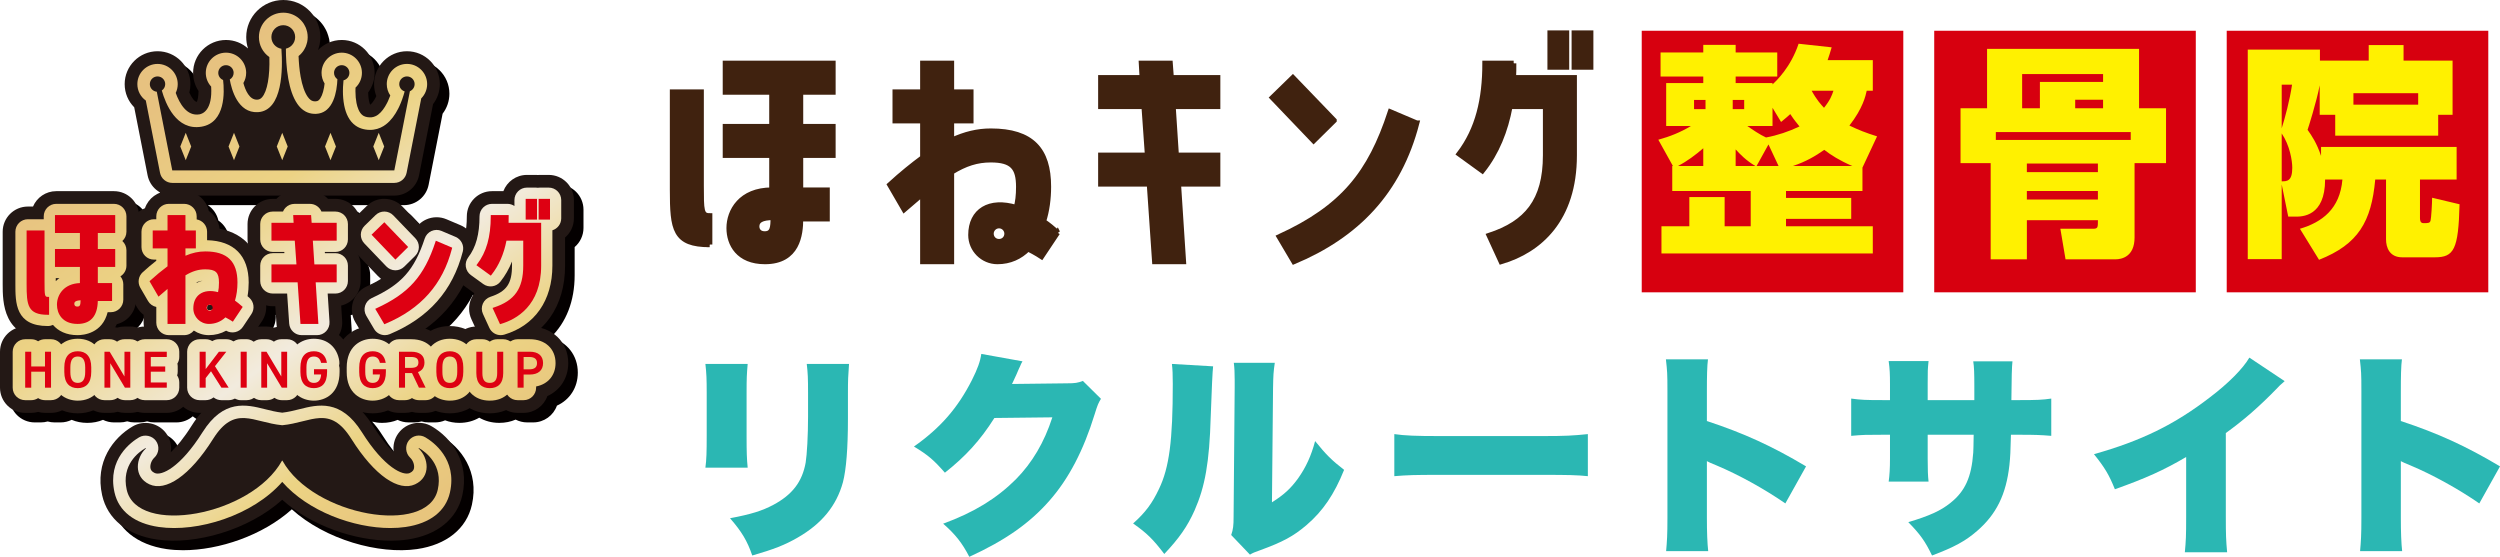 <?xml version="1.0" encoding="UTF-8"?><svg id="_レイヤー_2" xmlns="http://www.w3.org/2000/svg" xmlns:xlink="http://www.w3.org/1999/xlink" viewBox="0 0 600.17 133.672"><defs><style>.cls-1{fill:#040000;}.cls-2{fill:#fff100;}.cls-3{fill:#de0012;}.cls-4{fill:#231815;}.cls-5{fill:#2bb7b3;}.cls-6{fill:#40220f;stroke:#40220f;stroke-width:1.276px;}.cls-7{fill:url(#_新規グラデーションスウォッチ_4-13);}.cls-8{fill:url(#_新規グラデーションスウォッチ_4-12);}.cls-9{fill:url(#_新規グラデーションスウォッチ_4-11);}.cls-10{fill:url(#_新規グラデーションスウォッチ_4-10);}.cls-11{fill:url(#_新規グラデーションスウォッチ_4-18);}.cls-12{fill:url(#_新規グラデーションスウォッチ_4-19);}.cls-13{fill:url(#_新規グラデーションスウォッチ_4-16);}.cls-14{fill:url(#_新規グラデーションスウォッチ_4-17);}.cls-15{fill:url(#_新規グラデーションスウォッチ_4-14);}.cls-16{fill:url(#_新規グラデーションスウォッチ_4-15);}.cls-17{fill:url(#_新規グラデーションスウォッチ_4-20);}.cls-18{filter:url(#drop-shadow-1);}.cls-18,.cls-19,.cls-20{fill:#d7000f;}.cls-19{filter:url(#drop-shadow-3);}.cls-20{filter:url(#drop-shadow-2);}.cls-21{fill:url(#_新規グラデーションスウォッチ_4);}.cls-22{fill:url(#_新規グラデーションスウォッチ_4-8);}.cls-23{fill:url(#_新規グラデーションスウォッチ_4-9);}.cls-24{fill:url(#_新規グラデーションスウォッチ_4-6);}.cls-25{fill:url(#_新規グラデーションスウォッチ_4-3);}.cls-26{fill:url(#_新規グラデーションスウォッチ_4-4);}.cls-27{fill:url(#_新規グラデーションスウォッチ_4-7);}.cls-28{fill:url(#_新規グラデーションスウォッチ_4-2);}.cls-29{fill:url(#_新規グラデーションスウォッチ_4-5);}</style><linearGradient id="_新規グラデーションスウォッチ_4" x1="72.912" y1="142.139" x2="3.015" y2="42.315" gradientUnits="userSpaceOnUse"><stop offset=".006" stop-color="#e8c57d"/><stop offset=".185" stop-color="#ecd384"/><stop offset=".41" stop-color="#f2ebde"/><stop offset=".689" stop-color="#ecd384"/><stop offset=".949" stop-color="#e7c280"/></linearGradient><linearGradient id="_新規グラデーションスウォッチ_4-2" x1="89.995" y1="130.246" x2="20.063" y2="30.372" xlink:href="#_新規グラデーションスウォッチ_4"/><linearGradient id="_新規グラデーションスウォッチ_4-3" x1="111.283" y1="115.338" x2="41.351" y2="15.465" xlink:href="#_新規グラデーションスウォッチ_4"/><linearGradient id="_新規グラデーションスウォッチ_4-4" x1="125.904" y1="105.118" x2="55.956" y2="5.223" xlink:href="#_新規グラデーションスウォッチ_4"/><linearGradient id="_新規グラデーションスウォッチ_4-5" x1="145.848" y1="91.138" x2="75.914" y2="-8.739" xlink:href="#_新規グラデーションスウォッチ_4"/><linearGradient id="_新規グラデーションスウォッチ_4-6" x1="55.243" y1="154.582" x2="-14.691" y2="54.705" xlink:href="#_新規グラデーションスウォッチ_4"/><linearGradient id="_新規グラデーションスウォッチ_4-7" x1="61.671" y1="150.17" x2="-8.333" y2="50.195" xlink:href="#_新規グラデーションスウォッチ_4"/><linearGradient id="_新規グラデーションスウォッチ_4-8" x1="68.011" y1="145.641" x2="-1.923" y2="45.765" xlink:href="#_新規グラデーションスウォッチ_4"/><linearGradient id="_新規グラデーションスウォッチ_4-9" x1="74.195" y1="141.31" x2="4.261" y2="41.434" xlink:href="#_新規グラデーションスウォッチ_4"/><linearGradient id="_新規グラデーションスウォッチ_4-10" x1="83.41" y1="134.855" x2="13.478" y2="34.982" xlink:href="#_新規グラデーションスウォッチ_4"/><linearGradient id="_新規グラデーションスウォッチ_4-11" x1="88.357" y1="131.394" x2="18.423" y2="31.517" xlink:href="#_新規グラデーションスウォッチ_4"/><linearGradient id="_新規グラデーションスウォッチ_4-12" x1="93.274" y1="127.95" x2="23.34" y2="28.074" xlink:href="#_新規グラデーションスウォッチ_4"/><linearGradient id="_新規グラデーションスウォッチ_4-13" x1="99.61" y1="123.409" x2="29.812" y2="23.728" xlink:href="#_新規グラデーションスウォッチ_4"/><linearGradient id="_新規グラデーションスウォッチ_4-14" x1="109.091" y1="116.789" x2="39.294" y2="17.108" xlink:href="#_新規グラデーションスウォッチ_4"/><linearGradient id="_新規グラデーションスウォッチ_4-15" x1="115.024" y1="112.719" x2="45.092" y2="12.846" xlink:href="#_新規グラデーションスウォッチ_4"/><linearGradient id="_新規グラデーションスウォッチ_4-16" x1="121.572" y1="108.162" x2="51.569" y2="8.187" xlink:href="#_新規グラデーションスウォッチ_4"/><linearGradient id="_新規グラデーションスウォッチ_4-17" x1="128.468" y1="103.325" x2="58.492" y2="3.389" xlink:href="#_新規グラデーションスウォッチ_4"/><linearGradient id="_新規グラデーションスウォッチ_4-18" x1="134.118" y1="99.35" x2="64.183" y2="-.527" xlink:href="#_新規グラデーションスウォッチ_4"/><linearGradient id="_新規グラデーションスウォッチ_4-19" x1="82.06" y1="135.816" x2="12.117" y2="35.926" xlink:href="#_新規グラデーションスウォッチ_4"/><linearGradient id="_新規グラデーションスウォッチ_4-20" x1="123.855" y1="106.531" x2="53.927" y2="6.663" xlink:href="#_新規グラデーションスウォッチ_4"/><filter id="drop-shadow-1" filterUnits="userSpaceOnUse"><feOffset dx="2.067" dy="2.067"/><feGaussianBlur result="blur" stdDeviation="0"/><feFlood flood-color="#231815" flood-opacity="1"/><feComposite in2="blur" operator="in"/><feComposite in="SourceGraphic"/></filter><filter id="drop-shadow-2" filterUnits="userSpaceOnUse"><feOffset dx="2.067" dy="2.067"/><feGaussianBlur result="blur-2" stdDeviation="0"/><feFlood flood-color="#231815" flood-opacity="1"/><feComposite in2="blur-2" operator="in"/><feComposite in="SourceGraphic"/></filter><filter id="drop-shadow-3" filterUnits="userSpaceOnUse"><feOffset dx="2.067" dy="2.067"/><feGaussianBlur result="blur-3" stdDeviation="0"/><feFlood flood-color="#231815" flood-opacity="1"/><feComposite in2="blur-3" operator="in"/><feComposite in="SourceGraphic"/></filter></defs><g id="_レイヤー_1-2"><path class="cls-1" d="m137.956,66.072v-6.76c1.298-1.108,2.121-2.758,2.121-4.599v-4.379c0-3.339-2.707-6.046-6.046-6.046h-2.121c-.167,0-.333.007-.496.021-.164-.014-.329-.021-.496-.021h-2.121c-2.583,0-4.789,1.62-5.654,3.9h-2.727c-3.339,0-6.046,2.707-6.046,6.046,0,1.082-.064,2.049-.181,2.938-.405-.314-.839-.598-1.33-.807l-3.387-1.438c-1.557-.659-3.319-.638-4.859.06-.614.278-1.17.654-1.651,1.107l-4.051-4.208c-1.116-1.159-2.649-1.826-4.259-1.852-1.606-.026-3.163.592-4.315,1.715l-1.97,1.919c-.932-2.139-3.062-3.635-5.543-3.635h-1.774c-.281-.291-.591-.553-.925-.782h16.839c2.889,0,5.375-2.044,5.932-4.879l3.36-17.077c1.037-1.35,1.629-3.027,1.629-4.809,0-4.352-3.54-7.892-7.892-7.892s-7.892,3.54-7.892,7.892c0,1.009.189,1.98.539,2.877-.042.087-.085.177-.135.274-.111.219-.231.437-.358.644-.111.182-.23.36-.357.527-.226.296-.409.463-.516.545l-.109.075c-.082-.176-.198-.49-.299-1.001-.11-.553-.175-1.215-.19-1.933.984-1.323,1.554-2.958,1.554-4.71,0-4.352-3.541-7.892-7.892-7.892-2.243,0-4.27.94-5.708,2.447.068-.187.127-.369.172-.532.092-.275.169-.555.228-.844.117-.577.177-1.17.178-1.771,0-.594-.06-1.19-.177-1.769-.057-.283-.132-.555-.222-.828-.083-.288-.178-.57-.288-.83-.179-.431-.367-.766-.493-.981-.098-.179-.211-.37-.31-.519-.227-.341-.477-.663-.784-1.004-.086-.102-.176-.199-.266-.29-1.69-1.727-3.948-2.678-6.359-2.678-4.907,0-8.898,3.992-8.898,8.898,0,.954.148,1.874.425,2.738-1.4-1.267-3.255-2.038-5.287-2.038-4.352,0-7.892,3.54-7.892,7.892,0,1.593.471,3.099,1.307,4.36-.015,1.318-.225,2.208-.402,2.605-.594-.031-1.269-1.048-1.812-2.242.172-.651.263-1.331.263-2.022,0-4.352-3.541-7.892-7.892-7.892s-7.892,3.54-7.892,7.892c0,2.17.867,4.14,2.29,5.567l3.21,16.318c.361,1.834,1.535,3.327,3.098,4.159-1.747.611-3.131,1.996-3.729,3.749-.545.209-1.048.499-1.504.848-.52-2.811-2.979-4.941-5.94-4.941h-13.855c-2.505,0-4.654,1.523-5.571,3.694h-1.236c-3.339,0-6.046,2.707-6.046,6.046v12.59c0,2.82.004,7.66,3.169,10.599-2.233.889-3.813,3.065-3.813,5.615v8.634c0,3.339,2.707,6.046,6.046,6.046h1.451c.573,0,1.127-.08,1.652-.229.525.148,1.079.229,1.651.229h1.452c.953,0,1.852-.227,2.654-.62,1.127.476,2.391.732,3.759.732s2.632-.255,3.76-.73c.801.392,1.698.618,2.649.618h1.401c.612,0,1.204-.091,1.761-.261.562.171,1.152.261,1.755.261h1.289c.603,0,1.184-.091,1.733-.255.549.165,1.13.255,1.733.255h5.292c1.508,0,2.884-.556,3.943-1.469,1.059.913,2.435,1.469,3.942,1.469h.376c-.767.862-1.523,1.864-2.26,3.036-1.944,3.091-3.672,5.126-5.046,6.429.245-1.565-.118-3.218-1.125-4.58-1.837-2.487-5.347-3.208-8.014-1.643-4.711,2.763-9.112,8.555-7.337,16.522,1.278,5.737,6.083,9.618,13.184,10.646,1.259.183,2.584.271,3.958.271,8.635,0,19.123-3.539,26.098-9.817,8.091,7.279,20.886,10.875,30.052,9.546,7.101-1.028,11.906-4.909,13.184-10.646,1.774-7.968-2.626-13.759-7.337-16.522-.009-.006-.019-.011-.028-.017-2.7-1.562-6.134-.85-7.987,1.661-.992,1.346-1.355,3.009-1.117,4.584-1.374-1.304-3.104-3.34-5.051-6.435-.79-1.255-1.601-2.319-2.424-3.221.76.188,1.562.297,2.41.297,1.345,0,2.588-.252,3.699-.717.794.383,1.682.604,2.623.604h1.451c.581,0,1.142-.082,1.673-.234.534.153,1.095.234,1.668.234h1.602c.833,0,1.64-.178,2.383-.498,1.042.391,2.187.61,3.422.61,1.797,0,3.411-.448,4.774-1.248,1.374.798,3.005,1.248,4.826,1.248,1.431,0,2.745-.279,3.911-.784.828.427,1.766.672,2.761.672h1.452c2.631,0,4.869-1.681,5.7-4.026,3.053-1.385,5.013-4.302,5.013-7.926,0-4.18-2.625-7.412-6.528-8.431,3.73-3.583,5.769-8.721,5.769-14.958Zm-24.421,4.712c.005.004.01.009.016.013l2.631,1.905c-.303.392-.559.821-.761,1.283-.689,1.578-.671,3.376.047,4.94l.817,1.78c-.81.048-1.575.255-2.269.591-1.122-.469-2.379-.722-3.739-.722-1.723,0-3.28.408-4.606,1.147-.396-.197-.815-.363-1.251-.506,3.877-2.803,6.924-6.285,9.114-10.432Zm-3.674,21.838l-.136-.277c.326-.901.5-1.881.514-2.908.013,0,.026-.004.04-.004.109,0,.218.014.326.03v2.412c0,.258.017.508.032.758-.118.02-.237.033-.358.033-.14,0-.28-.017-.418-.044Zm-20.992-22.856v-3.694c0-.846-.177-1.65-.491-2.381l4.477,4.679c.299.312.628.589.98.828-1.035.651-2.206,1.267-3.544,1.88-1.557.714-2.739,2.055-3.25,3.689-.512,1.635-.307,3.409.565,4.884l.877,1.484c-1.504.538-2.786,1.451-3.774,2.664-.319-.387-.666-.746-1.043-1.07.574-1.016.854-2.182.777-3.366l-.242-3.709c2.675-.623,4.667-3.022,4.667-5.888Zm-11.594,20.177l.405-.062v1.056h-.405v-.994Zm-9.227-8.99c-.567-.174-1.164-.266-1.774-.266h-1.251c-.248,0-.491.02-.731.048l.903-1.354c.77-1.155,1.082-2.488.988-3.787.507.138,1.037.218,1.588.218h.614l.298,4.356c.015.211.041.418.077.622-.241.043-.481.091-.712.162Zm1.531-31.699c-.331.228-.641.489-.924.782h-.884c-3.339,0-6.046,2.707-6.046,6.046v3.695c0,.338.035.667.089.99-1.68-1.805-3.974-3.02-6.797-3.55-.209-1.778-1.189-3.32-2.596-4.282-.335-1.53-1.263-2.827-2.516-3.682h19.675Zm-48.983,43.378v-3.163c.122-.021.244-.035.367-.035.122,0,.243.014.363.034v3.166c-.12.02-.241.034-.363.034-.123,0-.246-.014-.367-.035Zm9.802-11.679c-.142-.043-.29-.066-.435-.099.135-.235.263-.479.382-.734,2.262-.556,4.014-2.388,4.473-4.686l.379.653c.407.701.946,1.305,1.577,1.783v1.886c0,.321.033.634.081.941-.535.017-1.052.099-1.543.246-.549-.165-1.13-.255-1.733-.255h-1.401c-.619,0-1.217.093-1.779.266Zm34.313,29.017c-2.067,3.723-6.809,6.733-11.858,8.456,1.839-1.942,3.755-4.413,5.721-7.537.977-1.553,1.342-2.135,2.349-2.135.604,0,1.438.21,2.774.546.389.098.801.201,1.235.305-.077.119-.151.24-.22.365Zm10.679-.02c-.066-.118-.136-.233-.209-.346.434-.104.846-.207,1.235-.305q3.56-.896,5.123,1.589c1.965,3.123,3.88,5.593,5.719,7.535-5.049-1.726-9.794-4.74-11.867-8.474Zm16.407-19.013h-2.558c.183-.271.426-.541.709-.774l1.849-.281v1.056Z"/><path class="cls-4" d="m18.596,83.504c-2.824,0-5.104-.848-6.821-2.196-.098.005-.196.007-.295.007-10.835,0-10.835-8.843-10.835-13.093v-12.59c0-3.339,2.707-6.046,6.046-6.046h1.236c.917-2.171,3.067-3.694,5.572-3.694h13.855c3.339,0,6.046,2.707,6.046,6.046v3.694c0,.785-.15,1.535-.422,2.224.272.688.422,1.438.422,2.224v3.695c0,1.162-.328,2.247-.896,3.168.094.423.143.862.143,1.313v3.694c0,2.841-1.959,5.224-4.6,5.872-1.93,4.1-5.906,5.682-9.452,5.682Z"/><path class="cls-4" d="m50.135,83.504c-1.161,0-2.273-.21-3.302-.594-.792.381-1.679.594-2.616.594h-3.695c-3.339,0-6.046-2.707-6.046-6.046v-1.886c-.631-.479-1.17-1.082-1.577-1.783l-1.847-3.182c-1.429-2.463-.948-5.588,1.157-7.506.006-.006.013-.011.019-.017-.82-1.032-1.309-2.338-1.309-3.758v-3.695c0-2.576,1.611-4.775,3.88-5.646.812-2.381,3.068-4.094,5.724-4.094h3.695c2.893,0,5.311,2.032,5.906,4.746,1.407.962,2.387,2.504,2.596,4.282,6.345,1.19,10.031,5.822,10.031,12.891,0,.755-.035,1.493-.104,2.214,1.568,2.021,1.715,4.864.251,7.06l-2.052,3.078c-1.439,2.159-4.026,3.093-6.413,2.533-1.34.534-2.783.809-4.297.809Z"/><path class="cls-4" d="m76.112,83.504h-3.695c-3.179,0-5.815-2.462-6.032-5.633l-.298-4.356h-.615c-3.339,0-6.046-2.707-6.046-6.046v-3.694c0-1.153.323-2.23.883-3.147-.56-.917-.883-1.994-.883-3.147v-3.695c0-3.339,2.707-6.046,6.046-6.046h.885c1.139-1.18,2.708-1.847,4.35-1.847h3.695c1.701,0,3.247.705,4.35,1.847h1.774c3.339,0,6.046,2.707,6.046,6.046v3.695c0,1.153-.323,2.23-.883,3.147.56.917.883,1.994.883,3.147v3.694c0,2.865-1.992,5.265-4.667,5.888l.241,3.709c.109,1.668-.478,3.307-1.621,4.526-1.143,1.22-2.74,1.912-4.412,1.912Z"/><path class="cls-4" d="m92.396,83.505c-2.083,0-4.089-1.08-5.206-2.97l-1.881-3.182c-.872-1.475-1.078-3.249-.566-4.884s1.693-2.976,3.251-3.689c1.338-.613,2.509-1.229,3.544-1.88-.353-.239-.682-.516-.981-.828l-5.303-5.542c-2.294-2.397-2.227-6.195.15-8.51l2.634-2.566c1.153-1.124,2.708-1.771,4.316-1.715,1.609.025,3.142.692,4.259,1.852l4.051,4.208c.481-.453,1.037-.829,1.651-1.107,1.54-.697,3.302-.719,4.859-.06l3.387,1.438c2.756,1.17,4.241,4.181,3.491,7.08-2.653,10.257-9.153,17.619-19.32,21.884-.76.319-1.554.472-2.336.472Z"/><path class="cls-4" d="m120.204,83.505c-2.31,0-4.487-1.331-5.494-3.524l-1.539-3.353c-.719-1.564-.736-3.362-.047-4.94.202-.462.458-.892.76-1.283l-2.631-1.905c-1.32-.956-2.198-2.404-2.436-4.017-.237-1.613.187-3.253,1.176-4.549,1.437-1.882,2.078-4.349,2.078-7.996,0-3.339,2.707-6.046,6.046-6.046h2.727c.866-2.28,3.071-3.9,5.654-3.9h2.121c.167,0,.332.007.496.021.164-.014.329-.021.496-.021h2.121c3.339,0,6.046,2.707,6.046,6.046v4.379c0,1.841-.823,3.49-2.121,4.599v6.76c0,9.792-5.006,16.893-13.735,19.48-.571.169-1.149.25-1.719.25Z"/><path class="cls-4" d="m12.252,99.115h-1.451c-.573,0-1.127-.08-1.652-.229-.525.148-1.079.229-1.652.229h-1.451c-3.339,0-6.046-2.707-6.046-6.046v-8.634c0-3.339,2.707-6.046,6.046-6.046h1.451c.573,0,1.127.08,1.652.229.525-.148,1.079-.229,1.652-.229h1.451c3.339,0,6.046,2.707,6.046,6.046v8.634c0,3.339-2.707,6.046-6.046,6.046Z"/><path class="cls-4" d="m18.665,99.228c-5.46,0-9.274-4.081-9.274-9.925v-1.101c0-5.844,3.814-9.925,9.274-9.925s9.287,4.081,9.287,9.925v1.101c0,5.844-3.819,9.925-9.287,9.925Zm-2.546-10.475c.474.787,1.499,1.616,2.546,1.616,1.074,0,2.096-.822,2.564-1.616-.468-.795-1.49-1.617-2.564-1.617-1.047,0-2.072.829-2.546,1.617Zm5.369.688h.01-.01Z"/><path class="cls-4" d="m31.281,99.115h-1.289c-.603,0-1.194-.09-1.755-.261-.557.17-1.148.261-1.761.261h-1.401c-3.339,0-6.046-2.707-6.046-6.046v-8.634c0-3.339,2.707-6.046,6.046-6.046h1.251c.61,0,1.207.092,1.774.266.563-.173,1.16-.266,1.779-.266h1.401c3.339,0,6.046,2.707,6.046,6.046v8.634c0,3.339-2.707,6.046-6.046,6.046Z"/><path class="cls-4" d="m40.04,99.115h-5.293c-3.339,0-6.046-2.707-6.046-6.046v-8.634c0-3.339,2.707-6.046,6.046-6.046h5.293c3.339,0,6.046,2.707,6.046,6.046v1.264c0,.741-.133,1.451-.378,2.107.001.057.002.113.002.17v1.252c0,.149-.005.298-.016.445.253.667.391,1.39.391,2.145v1.251c0,3.339-2.707,6.046-6.046,6.046Z"/><path class="cls-4" d="m54.894,99.115h-1.739c-.65,0-1.286-.104-1.887-.302-.595.195-1.231.302-1.892.302h-1.451c-3.339,0-6.046-2.707-6.046-6.046v-8.634c0-3.339,2.707-6.046,6.046-6.046h1.451c.551,0,1.085.074,1.592.212.511-.14,1.045-.212,1.586-.212h1.777c2.313,0,4.424,1.32,5.436,3.4,1.012,2.08.749,4.556-.679,6.376l-.084.106.985,1.544c1.188,1.861,1.267,4.222.206,6.158s-3.094,3.141-5.302,3.141Z"/><rect class="cls-4" x="51.728" y="78.39" width="13.543" height="20.726" rx="6.046" ry="6.046"/><path class="cls-4" d="m68.931,99.115h-1.289c-.603,0-1.194-.09-1.755-.261-.557.17-1.148.261-1.761.261h-1.401c-3.339,0-6.046-2.707-6.046-6.046v-8.634c0-3.339,2.707-6.046,6.046-6.046h1.251c.61,0,1.207.092,1.774.266.563-.173,1.16-.266,1.779-.266h1.401c3.339,0,6.046,2.707,6.046,6.046v8.634c0,3.339-2.707,6.046-6.046,6.046Z"/><path class="cls-4" d="m75.344,99.228c-5.46,0-9.274-4.081-9.274-9.925v-1.038c0-5.88,3.814-9.987,9.274-9.987,4.734,0,8.398,3.187,9.118,7.929.077.508.089,1.019.037,1.52.045.299.069.604.069.914v.663c0,5.844-3.793,9.925-9.224,9.925Zm-2.52-10.588h2.557v-1.056l-1.849.281c-.283.233-.526.503-.709.774Z"/><path class="cls-4" d="m89.461,99.228c-5.46,0-9.274-4.081-9.274-9.925v-1.038c0-5.88,3.814-9.987,9.274-9.987,4.734,0,8.398,3.187,9.118,7.929.077.508.089,1.019.037,1.52.045.299.069.604.069.914v.663c0,5.844-3.793,9.925-9.224,9.925Zm-2.52-10.588h2.557v-1.056l-1.849.281c-.283.233-.526.503-.709.774Z"/><path class="cls-4" d="m102.176,99.115h-1.602c-.573,0-1.134-.081-1.668-.234-.531.152-1.092.234-1.673.234h-1.451c-3.339,0-6.046-2.707-6.046-6.046v-8.634c0-3.339,2.707-6.046,6.046-6.046h2.94c5.431,0,9.224,3.546,9.224,8.624,0,1.074-.18,2.096-.519,3.034l.174.354c.921,1.874.81,4.09-.293,5.862-1.104,1.773-3.044,2.851-5.132,2.851Z"/><path class="cls-4" d="m107.981,99.228c-5.46,0-9.274-4.081-9.274-9.925v-1.101c0-5.844,3.814-9.925,9.274-9.925s9.287,4.081,9.287,9.925v1.101c0,5.844-3.819,9.925-9.287,9.925Zm-2.546-10.475c.474.787,1.499,1.616,2.546,1.616,1.074,0,2.096-.822,2.564-1.616-.468-.795-1.49-1.617-2.564-1.617-1.047,0-2.072.829-2.546,1.617Zm5.369.688h.01-.01Z"/><path class="cls-4" d="m117.581,99.228c-5.46,0-9.274-3.968-9.274-9.649v-5.143c0-3.339,2.707-6.046,6.046-6.046h1.451c.618,0,1.215.093,1.777.266.562-.173,1.158-.266,1.777-.266h1.451c3.339,0,6.046,2.707,6.046,6.046v5.13c0,5.688-3.814,9.662-9.274,9.662Z"/><path class="cls-4" d="m125.705,99.115h-1.451c-3.339,0-6.046-2.707-6.046-6.046v-8.634c0-3.339,2.707-6.046,6.046-6.046h2.94c5.345,0,9.224,3.689,9.224,8.773,0,3.624-1.96,6.541-5.013,7.926-.831,2.346-3.069,4.026-5.7,4.026Z"/><path class="cls-4" d="m93.853,129.798c-8.635,0-19.119-3.538-26.1-9.822-8.099,7.289-20.887,10.885-30.051,9.551-7.101-1.028-11.906-4.909-13.184-10.646-1.775-7.971,2.627-13.762,7.34-16.522,2.658-1.558,6.152-.85,7.994,1.62,1.02,1.368,1.39,3.027,1.145,4.601,1.373-1.304,3.1-3.339,5.043-6.427,6.234-9.908,13.789-8.012,18.302-6.877,1.171.294,2.286.574,3.414.727,1.128-.152,2.243-.433,3.414-.727,4.514-1.134,12.068-3.032,18.302,6.877,1.947,3.095,3.677,5.131,5.051,6.434-.239-1.586.131-3.262,1.14-4.612,1.87-2.504,5.3-3.197,7.991-1.615h0c4.712,2.761,9.115,8.552,7.339,16.522-1.278,5.737-6.083,9.618-13.184,10.646-1.258.183-2.585.271-3.958.271Zm-20.971-22.491c.083.128.161.259.235.394,2.059,3.707,6.798,6.711,11.846,8.431-1.84-1.942-3.757-4.414-5.723-7.54q-1.562-2.482-5.121-1.589c-.389.098-.802.201-1.236.305Zm-14.258-.85c-1.006,0-1.372.581-2.349,2.134-1.966,3.125-3.882,5.595-5.721,7.538,5.049-1.724,9.791-4.733,11.858-8.456.069-.125.143-.247.221-.366-.435-.104-.847-.207-1.237-.305-1.335-.336-2.169-.545-2.773-.545Zm14.376,7.058c-.014.025-.028.05-.042.075.014-.024.028-.05.042-.075Zm-35-.741c-.009.005-.019.011-.028.017.009-.006.019-.011.028-.017Z"/><path class="cls-4" d="m94.665,46.956h-53.303c-2.889,0-5.375-2.044-5.932-4.879l-3.21-16.318c-1.423-1.428-2.29-3.396-2.29-5.566,0-4.352,3.54-7.892,7.892-7.892s7.892,3.54,7.892,7.892c0,.691-.09,1.371-.263,2.022.543,1.194,1.218,2.21,1.811,2.242.178-.397.388-1.287.403-2.606-.836-1.262-1.307-2.768-1.307-4.36,0-4.352,3.54-7.892,7.892-7.892,2.032,0,3.887.771,5.287,2.038-.277-.864-.425-1.785-.425-2.738,0-4.906,3.992-8.898,8.898-8.898,2.414,0,4.673.953,6.363,2.683.08.082.161.17.239.26.317.351.575.683.808,1.032.101.152.217.348.316.53.146.252.32.569.487.971.108.257.204.54.287.83.089.271.163.539.219.817.119.581.179,1.18.179,1.775,0,.049,0,.097-.002.146-.009.553-.069,1.1-.178,1.633-.059.287-.136.565-.227.84-.044.159-.102.341-.171.528,1.438-1.507,3.465-2.446,5.707-2.446,4.352,0,7.892,3.54,7.892,7.892,0,1.752-.569,3.387-1.554,4.71.015.723.079,1.372.19,1.935.101.509.217.822.299.999l.111-.076c.105-.081.288-.248.511-.54.129-.17.247-.346.358-.526.133-.217.253-.435.364-.653.044-.087.088-.178.132-.269-.349-.896-.538-1.868-.538-2.877,0-4.352,3.54-7.892,7.892-7.892s7.892,3.54,7.892,7.892c0,1.782-.593,3.46-1.63,4.81l-3.359,17.075c-.558,2.835-3.043,4.879-5.932,4.879Zm-5.695-21.634h0,0Zm-53.493-8.615s-.003.002-.004.003c.001,0,.003-.002.004-.003Zm48.928-2.687s.002.002.003.002c-.001,0-.002,0-.003-.002Zm-32.254-.177s-.003,0-.004.002c.001,0,.003-.002.004-.002Zm15.157-8.065s-.003,0-.004,0c.001,0,.003,0,.004,0Zm8.329-1.441c.018.03.037.062.056.095-.018-.032-.037-.063-.056-.095Z"/><path class="cls-21" d="m18.596,80.458c-2.693,0-4.631-1.003-5.878-2.456-.377.172-.796.267-1.237.267-7.789,0-7.789-5.57-7.789-10.047v-12.59c0-1.657,1.343-3,3-3h3.695c.038,0,.076,0,.113.002v-.696c0-1.657,1.343-3,3-3h13.855c1.657,0,3,1.343,3,3v3.694c0,.882-.38,1.675-.986,2.224.606.549.986,1.342.986,2.224v3.695c0,1.087-.578,2.039-1.444,2.565.432.52.691,1.188.691,1.916v3.694c0,1.657-1.343,3-3,3h-.759c-1.264,5.06-5.726,5.508-7.247,5.508Zm-1.015-8.679h2.076v2.452c.332-.278.524-.898.524-2.281,0-.044,0-.087.003-.13-.154-.226-.349-.418-.566-.567-.044.002-.088.003-.132.003-.937,0-1.531.219-1.905.523Zm-4.195-5.007v.712c.269-.254.56-.491.873-.71h-.76c-.038,0-.076,0-.113-.002Z"/><path class="cls-28" d="m50.135,80.458c-1.331,0-2.568-.407-3.594-1.103-.55.673-1.387,1.103-2.324,1.103h-3.695c-1.657,0-3-1.343-3-3v-3.767c-.835-.172-1.559-.692-1.989-1.433l-1.847-3.182c-.709-1.222-.47-2.772.574-3.724,1.085-.988,2.161-1.899,3.262-2.76v-.267h-.558c-1.657,0-3-1.343-3-3v-3.695c0-1.657,1.343-3,3-3h.558v-.694c0-1.657,1.343-3,3-3h3.695c1.657,0,3,1.343,3,3v.736c1.417.239,2.497,1.473,2.497,2.958v2.034c6.447.153,9.989,3.742,9.989,10.145,0,1.152-.092,2.255-.276,3.299.14.12.284.246.433.379,1.118.994,1.332,2.661.502,3.905l-2.052,3.078c-.889,1.333-2.661,1.724-4.023.918-1.251.704-2.656,1.068-4.152,1.068Zm.342-7.285c-.339,0-.533.068-.594.113-.065.048-.169.295-.169.751,0,.225.197.421.421.421.726,0,1.285-.235,1.813-.763.073-.073.15-.143.229-.207-.166-.021-.331-.057-.493-.106-.515-.158-.915-.209-1.207-.209Zm-3.26-5.425v.158c.442-.223.912-.396,1.406-.518-.434.048-.888.153-1.406.359Z"/><path class="cls-25" d="m76.112,80.458h-3.695c-1.577,0-2.885-1.222-2.993-2.795l-.493-7.194h-3.459c-1.657,0-3-1.343-3-3v-3.694c0-1.657,1.343-3,3-3h2.802l-.021-.295h-2.781c-1.657,0-3-1.343-3-3v-3.695c0-1.657,1.343-3,3-3h2.465c.139-.333.337-.641.59-.908.567-.599,1.355-.938,2.179-.938h3.695c1.241,0,2.316.757,2.77,1.847h3.354c1.657,0,3,1.343,3,3v3.695c0,1.657-1.343,3-3,3h-2.545l.019.295h2.526c1.657,0,3,1.343,3,3v3.694c0,1.657-1.343,3-3,3h-1.862l.442,6.795c.054.827-.237,1.641-.805,2.246-.567.604-1.36.948-2.189.948Z"/><path class="cls-26" d="m92.395,80.458c-1.033,0-2.029-.535-2.583-1.473l-1.881-3.182c-.433-.732-.535-1.613-.281-2.424.254-.812.84-1.477,1.613-1.831,7.13-3.268,10.216-6.739,12.7-14.289.262-.797.846-1.448,1.611-1.795.764-.345,1.639-.357,2.411-.029l3.387,1.438c1.368.581,2.104,2.074,1.732,3.513-2.436,9.418-8.177,15.907-17.549,19.839-.377.158-.771.233-1.159.233Zm2.531-15.565h-.043c-.804-.012-1.569-.346-2.125-.926l-5.303-5.542c-1.138-1.189-1.105-3.074.074-4.223l2.634-2.566c.572-.559,1.335-.861,2.142-.852.799.014,1.559.344,2.113.919l5.302,5.508c1.139,1.184,1.115,3.062-.054,4.216l-2.634,2.601c-.562.555-1.319.865-2.108.865Z"/><path class="cls-29" d="m120.204,80.458c-1.146,0-2.226-.66-2.726-1.748l-1.539-3.353c-.357-.776-.365-1.669-.023-2.452s1.001-1.383,1.813-1.65c3.88-1.273,5.189-3.162,5.189-7.48v-.99c-.726,1.794-1.659,3.412-2.793,4.839-.998,1.258-2.809,1.507-4.109.564l-2.976-2.155c-.655-.475-1.091-1.193-1.209-1.993-.118-.8.093-1.614.584-2.257,1.844-2.416,2.703-5.544,2.703-9.845,0-1.657,1.343-3,3-3h3.695c.625,0,1.206.191,1.687.519v-1.419c0-1.657,1.343-3,3-3h2.121c.169,0,.335.014.496.041.161-.027.327-.041.496-.041h2.121c1.657,0,3,1.343,3,3v4.379c0,1.351-.893,2.493-2.121,2.869v8.489c0,8.347-4.212,14.383-11.555,16.56-.283.084-.57.124-.853.124Z"/><path class="cls-24" d="m12.252,96.069h-1.451c-.61,0-1.178-.183-1.652-.495-.474.312-1.041.495-1.652.495h-1.451c-1.657,0-3-1.343-3-3v-8.634c0-1.657,1.343-3,3-3h1.451c.61,0,1.178.183,1.652.495.474-.312,1.041-.495,1.652-.495h1.451c1.657,0,3,1.343,3,3v8.634c0,1.657-1.343,3-3,3Z"/><path class="cls-27" d="m18.665,96.182c-2.873,0-6.228-1.802-6.228-6.879v-1.101c0-4.179,2.445-6.879,6.228-6.879s6.241,2.7,6.241,6.879v1.101c0,4.179-2.45,6.879-6.241,6.879Z"/><path class="cls-22" d="m31.281,96.069h-1.289c-.641,0-1.254-.205-1.758-.569-.494.358-1.101.569-1.758.569h-1.401c-1.657,0-3-1.343-3-3v-8.634c0-1.657,1.343-3,3-3h1.251c.649,0,1.27.21,1.777.583.497-.366,1.112-.583,1.777-.583h1.401c1.657,0,3,1.343,3,3v8.634c0,1.657-1.343,3-3,3Z"/><path class="cls-23" d="m40.04,96.069h-5.293c-1.657,0-3-1.343-3-3v-8.634c0-1.657,1.343-3,3-3h5.293c1.657,0,3,1.343,3,3v1.264c0,.583-.167,1.128-.455,1.589.052.221.079.451.079.688v1.252c0,.316-.049.622-.14.908.325.479.515,1.059.515,1.682v1.251c0,1.657-1.343,3-3,3Z"/><path class="cls-10" d="m54.894,96.069h-1.739c-.698,0-1.362-.242-1.889-.67-.516.419-1.173.67-1.889.67h-1.451c-1.657,0-3-1.343-3-3v-8.634c0-1.657,1.343-3,3-3h1.451c.584,0,1.129.167,1.589.455.471-.294,1.02-.455,1.589-.455h1.777c1.148,0,2.195.655,2.698,1.688s.372,2.261-.337,3.164l-1.416,1.805,2.147,3.363c.59.924.629,2.095.102,3.056-.527.961-1.535,1.559-2.631,1.559Z"/><rect class="cls-9" x="54.774" y="81.436" width="7.451" height="14.634" rx="3" ry="3"/><path class="cls-8" d="m68.931,96.069h-1.289c-.641,0-1.254-.205-1.758-.569-.494.358-1.101.569-1.758.569h-1.401c-1.657,0-3-1.343-3-3v-8.634c0-1.657,1.343-3,3-3h1.251c.649,0,1.27.21,1.777.583.497-.366,1.112-.583,1.777-.583h1.401c1.657,0,3,1.343,3,3v8.634c0,1.657-1.343,3-3,3Z"/><path class="cls-7" d="m75.344,96.182c-2.873,0-6.228-1.802-6.228-6.879v-1.038c0-5.123,3.355-6.941,6.228-6.941,3.267,0,5.607,2.046,6.107,5.34.058.384.041.771-.047,1.141.077.266.118.546.118.836v.663c0,5.077-3.328,6.879-6.178,6.879Z"/><path class="cls-15" d="m89.461,96.182c-2.873,0-6.228-1.802-6.228-6.879v-1.038c0-5.123,3.355-6.941,6.228-6.941,3.267,0,5.607,2.046,6.107,5.34.058.384.041.771-.047,1.141.077.266.118.546.118.836v.663c0,5.077-3.328,6.879-6.178,6.879Z"/><path class="cls-16" d="m102.176,96.069h-1.602c-.607,0-1.185-.183-1.67-.508-.478.32-1.052.508-1.671.508h-1.451c-1.657,0-3-1.343-3-3v-8.634c0-1.657,1.343-3,3-3h2.94c4.268,0,6.178,2.802,6.178,5.578,0,1.152-.302,2.191-.859,3.051l.827,1.682c.457.93.402,2.029-.146,2.909-.548.879-1.51,1.414-2.547,1.414Z"/><path class="cls-13" d="m107.981,96.182c-2.873,0-6.228-1.802-6.228-6.879v-1.101c0-4.179,2.445-6.879,6.228-6.879s6.241,2.7,6.241,6.879v1.101c0,4.179-2.45,6.879-6.241,6.879Z"/><path class="cls-14" d="m117.581,96.182c-3.783,0-6.228-2.592-6.228-6.604v-5.143c0-1.657,1.343-3,3-3h1.451c.665,0,1.279.217,1.777.582.497-.365,1.112-.582,1.777-.582h1.451c1.657,0,3,1.343,3,3v5.13c0,4.02-2.445,6.616-6.228,6.616Z"/><path class="cls-11" d="m125.705,96.069h-1.451c-1.657,0-3-1.343-3-3v-8.634c0-1.657,1.343-3,3-3h2.94c3.695,0,6.178,2.302,6.178,5.728,0,2.947-1.822,5.066-4.667,5.614v.292c0,1.657-1.343,3-3,3Z"/><path class="cls-12" d="m93.716,126.763c-8.856,0-19.806-4.025-25.96-11.077-7.044,8.064-20.344,12.174-29.616,10.826-5.864-.85-9.646-3.795-10.648-8.294-1.786-8.02,4.069-12.156,5.906-13.232,1.319-.774,3.099-.411,4.013.813.941,1.262.78,3.019-.375,4.087-.651.604-1.047,1.666-.92,2.472.057.362.224.826,1.017,1.193,1.596.745,6.126-1.258,11.485-9.777,5.057-8.038,10.561-6.655,14.982-5.545,1.331.334,2.706.68,4.156.842,1.451-.162,2.825-.508,4.156-.842,4.422-1.109,9.925-2.493,14.982,5.545,5.36,8.52,9.889,10.516,11.485,9.778.793-.368.96-.832,1.018-1.194.127-.806-.269-1.868-.922-2.473-1.126-1.043-1.291-2.858-.372-4.088.939-1.258,2.661-1.607,4.013-.811,1.839,1.078,7.691,5.214,5.905,13.231-1.002,4.499-4.783,7.444-10.647,8.294-1.163.169-2.39.251-3.659.251Zm-25.959-19.191c1.12,0,2.15.61,2.689,1.594,4.391,7.909,17.621,12.634,26.068,11.409,1.403-.203,3.015-.624,4.173-1.483-5.551,2.378-12.585-2.132-18.871-12.122-2.739-4.354-4.176-3.995-8.442-2.921-1.557.391-3.321.834-5.328,1.023h0c-.192.019-.388.019-.581,0h0c-2.007-.189-3.771-.633-5.328-1.023-4.266-1.073-5.703-1.433-8.442,2.921-6.285,9.99-13.319,14.497-18.871,12.122,1.158.859,2.77,1.28,4.174,1.483,8.446,1.222,21.677-3.5,26.076-11.423.529-.953,1.592-1.58,2.682-1.58Zm2.572,4.479c-.006.011-.012.021-.018.032l.018-.032Zm-33.883-1.896c-.007.004-.014.008-.021.013.007-.005.014-.009.021-.013Z"/><path class="cls-17" d="m94.665,43.91h-53.303c-1.434,0-2.667-1.015-2.944-2.421l-3.414-17.354c-1.237-.879-2.029-2.319-2.029-3.942,0-2.672,2.174-4.846,4.846-4.846s4.846,2.174,4.846,4.846c0,.744-.17,1.465-.484,2.113.933,2.589,2.688,5.646,5.688,5.149.782-.13,3.168-.996,2.822-6.67-.814-.876-1.289-2.041-1.289-3.295,0-2.672,2.174-4.846,4.846-4.846s4.846,2.174,4.846,4.846c0,.872-.239,1.715-.669,2.446.471,1.727,1.468,4.084,3.325,3.992.487-.027.823-.194,1.159-.576,1.255-1.427,1.897-5.044,1.752-9.653-1.531-1.061-2.504-2.822-2.504-4.801,0-3.228,2.625-5.853,5.853-5.853,1.586,0,3.072.627,4.184,1.765.042.044.087.093.13.143.222.242.402.471.56.708.057.086.138.226.195.334.137.237.244.438.332.651.072.171.133.36.185.552.057.167.11.346.148.532.078.383.118.776.118,1.168,0,.026,0,.052,0,.078-.005.369-.044.735-.117,1.092-.038.185-.09.363-.151.54-.051.187-.111.372-.186.55-.094.224-.207.436-.328.643-.063.121-.13.236-.204.347-.151.229-.338.465-.558.704-.045.053-.092.104-.137.148-.161.164-.331.318-.509.462.055,1.496.193,3.261.503,4.973.089.489.191.976.311,1.449.119.472.251.917.394,1.328.143.412.3.793.464,1.132.161.331.332.627.508.881.233.334.478.597.726.778.065.047.135.092.208.131.223.12.454.183.73.198.084.004.166.005.246.002.345-.016.528-.113.648-.196.035-.024.069-.051.101-.079.554-.476,1.019-1.584,1.277-3.042.06-.337.103-.664.135-.967-.471-.758-.731-1.641-.731-2.56,0-2.672,2.174-4.846,4.846-4.846s4.846,2.174,4.846,4.846c0,1.386-.581,2.653-1.54,3.545-.011.273-.017.562-.017.862.002,1.044.087,1.997.252,2.83.203,1.021.634,2.369,1.532,2.99.063.043.138.089.216.132.243.13.526.222.858.276.729.122,1.346.052,1.938-.222.131-.06.256-.12.375-.193.112-.07.225-.154.337-.24.372-.288.736-.662,1.076-1.108.19-.25.366-.511.53-.778.175-.285.336-.576.484-.868.075-.149.149-.301.22-.453.194-.418.379-.866.549-1.333-.539-.784-.846-1.73-.846-2.737,0-2.672,2.174-4.846,4.846-4.846s4.846,2.174,4.846,4.846c0,1.313-.525,2.535-1.416,3.426l-3.516,17.871c-.277,1.406-1.51,2.421-2.944,2.421Zm-11.875-6h4.686l-.649-1.63c-.284-.713-.284-1.509,0-2.222l.031-.077c-.847-.174-1.642-.458-2.37-.848-.277-.149-.534-.307-.778-.475-.45-.312-.867-.664-1.249-1.056l.979,2.455c.285.713.285,1.509,0,2.222l-.649,1.63Zm-11.583,0h4.686l-.65-1.63c-.284-.713-.284-1.509,0-2.222l1.311-3.287c.073-.185.164-.357.269-.52-.258.038-.522.063-.79.076-.281.01-.565.011-.858-.006-1.151-.065-2.237-.369-3.227-.901-.31-.166-.617-.359-.908-.572-.788-.576-1.498-1.314-2.113-2.197-.168-.242-.331-.497-.487-.764-.303.516-.644.994-1.026,1.429-1.395,1.585-3.236,2.485-5.325,2.603-2.457.138-4.601-.723-6.284-2.435-.214.576-.466,1.116-.752,1.616.35-.142.73-.218,1.123-.218,1.228,0,2.331.748,2.786,1.889l1.312,3.287c.285.713.285,1.509,0,2.223l-.65,1.629h4.686l-.649-1.63c-.284-.713-.284-1.509,0-2.222l1.311-3.287c.455-1.141,1.559-1.889,2.786-1.889s2.331.748,2.786,1.889l1.312,3.287c.285.713.285,1.509,0,2.223l-.65,1.629Zm-23.166,0h4.685l-.65-1.629c-.284-.714-.284-1.51,0-2.223l1.038-2.601c-1.163.986-2.592,1.64-4.263,1.917-.137.022-.274.042-.41.06l.249.623c.285.714.285,1.51,0,2.224l-.65,1.629Zm31.948-8.957c.293.065.571.173.828.318-.117-.232-.227-.472-.33-.719-.022.02-.044.039-.067.058-.139.119-.283.233-.431.343Zm-6.962-23.045c.01.018.021.035.031.053-.01-.018-.021-.035-.031-.053Z"/><path class="cls-3" d="m11.48,75.269c-4.516,0-4.789-1.95-4.789-7.047v-12.59h3.695v12.042c0,3.216,0,3.9,1.095,3.9v3.694Zm15.874-19.637h-4.174v4.447h4.174v3.695h-4.174v4.481h3.421v3.694h-3.421c0,2.019-.376,5.508-4.584,5.508-3.421,0-4.618-2.258-4.618-4.311,0-2.155,1.471-4.892,5.508-4.892v-4.481h-5.987v-3.695h5.987v-4.447h-5.987v-3.694h13.855v3.694Zm-7.697,16.147c-1.471,0-2.121.376-2.121,1.163,0,.444.274.958,1.026.958,1.026,0,1.095-.821,1.095-2.121Z"/><path class="cls-3" d="m18.596,77.762c-3.633,0-4.922-2.485-4.922-4.614,0-2.438,1.726-5.058,5.508-5.19v-3.879h-5.987v-4.303h5.987v-3.84h-5.987v-4.302h14.463v4.302h-4.174v3.84h4.174v4.303h-4.174v3.874h3.421v4.302h-3.425c-.085,3.655-1.727,5.508-4.884,5.508Zm.89-9.202c-4.108,0-5.204,2.884-5.204,4.588,0,1.937,1.133,4.007,4.315,4.007,2.88,0,4.28-1.702,4.28-5.204v-.304h3.421v-3.087h-3.421v-5.089h4.174v-3.088h-4.174v-5.055h4.174v-3.087h-13.247v3.087h5.987v5.055h-5.987v3.088h5.987v5.089h-.304Zm-7.701,7.013h-.304c-4.877,0-5.093-2.386-5.093-7.351v-12.894h4.302v12.346c0,3.328.059,3.597.791,3.597h.304v4.302Zm-4.789-19.637v12.286c0,4.889.207,6.657,4.182,6.74v-3.101c-1.095-.138-1.095-1.134-1.095-4.188v-11.738h-3.087Zm11.567,18.269c-.919,0-1.33-.634-1.33-1.262,0-1.467,1.825-1.467,2.425-1.467h.304v.304c0,1.137,0,2.425-1.399,2.425Zm.788-2.114c-1.511.063-1.511.61-1.511.853,0,.153.052.654.723.654.595,0,.766-.291.788-1.507Z"/><path class="cls-3" d="m57.866,73.729l-2.052,3.078s-.719-.479-1.745-.991c-1.026,1.026-2.326,1.642-3.934,1.642-1.882,0-3.421-1.539-3.421-3.421,0-3.113,2.395-4.584,5.85-3.523.205-.719.308-1.574.308-2.669,0-2.463-.787-3.489-3.592-3.489-1.779,0-3.284.479-5.063,1.574v11.528h-3.695v-8.758l-2.395,2.053-1.847-3.182c1.539-1.402,2.942-2.531,4.242-3.489v-4.755h-3.558v-3.695h3.558v-3.694h3.695v3.694h2.497v3.695h-2.497v2.531c1.779-.821,3.387-1.197,5.063-1.197,5.302,0,7.424,2.429,7.424,7.149,0,1.574-.205,3.113-.65,4.481.616.411,1.197.89,1.813,1.438Zm-6.5.137c0-.548-.445-1.026-1.026-1.026s-1.026.479-1.026,1.026c0,.581.445,1.026,1.026,1.026s1.026-.445,1.026-1.026Z"/><path class="cls-3" d="m50.135,77.762c-2.054,0-3.725-1.671-3.725-3.725,0-1.5.522-2.679,1.509-3.408,1.085-.802,2.648-.97,4.429-.494.148-.638.22-1.391.22-2.29,0-2.441-.768-3.186-3.288-3.186-1.648,0-3.08.433-4.759,1.441v11.661h-4.302v-8.401l-2.17,1.861-2.154-3.71.181-.165c1.372-1.25,2.729-2.369,4.143-3.418v-4.298h-3.558v-4.303h3.558v-3.694h4.302v3.694h2.497v4.303h-2.497v1.76c1.644-.704,3.167-1.033,4.759-1.033,5.272,0,7.727,2.368,7.727,7.453,0,1.59-.201,3.054-.596,4.357.5.349,1.02.768,1.658,1.335l.197.175-2.368,3.551-.253-.168c-.007-.004-.627-.415-1.521-.875-1.117,1.046-2.459,1.576-3.99,1.576Zm.336-7.285c-.865,0-1.614.215-2.191.642-.826.61-1.262,1.619-1.262,2.919,0,1.719,1.398,3.117,3.117,3.117,1.438,0,2.689-.522,3.719-1.553l.155-.155.196.099c.679.339,1.221.66,1.521.847l1.74-2.609c-.604-.528-1.099-.915-1.582-1.237l-.191-.128.071-.219c.421-1.297.635-2.773.635-4.388,0-4.734-2.196-6.846-7.12-6.846-1.639,0-3.208.372-4.936,1.169l-.431.199v-3.31h2.497v-3.088h-2.497v-3.694h-3.087v3.694h-3.558v3.088h3.558v5.212l-.124.091c-1.379,1.017-2.701,2.1-4.036,3.305l1.541,2.653,2.619-2.244v9.114h3.087v-11.395l.145-.089c1.844-1.135,3.406-1.619,5.222-1.619,2.84,0,3.896,1.028,3.896,3.793,0,1.114-.102,1.989-.32,2.752l-.085.299-.296-.092c-.714-.219-1.388-.327-2.004-.327Zm-.131,4.72c-.746,0-1.33-.584-1.33-1.33,0-.733.597-1.33,1.33-1.33s1.33.597,1.33,1.33c0,.746-.584,1.33-1.33,1.33Zm0-2.053c-.398,0-.723.324-.723.723,0,.412.311.723.723.723s.722-.311.722-.723c0-.398-.324-.723-.722-.723Z"/><path class="cls-3" d="m72.417,77.458l-.684-9.989h-6.26v-3.694h6.021l-.445-6.295h-5.576v-3.695h5.337l-.103-1.847h3.695l.137,1.847h5.987v3.695h-5.747l.411,6.295h5.337v3.694h-5.063l.65,9.989h-3.695Z"/><path class="cls-3" d="m76.436,77.762h-4.303l-.684-9.989h-6.281v-4.302h5.999l-.402-5.688h-5.597v-4.303h5.319l-.103-1.847h4.298l.137,1.847h6.009v4.303h-5.727l.371,5.688h5.356v4.302h-5.043l.65,9.989Zm-3.735-.607h3.087l-.65-9.989h5.083v-3.087h-5.318l-.45-6.902h5.768v-3.088h-5.965l-.137-1.847h-3.091l.103,1.847h-5.354v3.088h5.555l.488,6.902h-6.043v3.087h6.24l.684,9.989Z"/><path class="cls-3" d="m97.559,59.292l-2.634,2.601-5.303-5.542,2.634-2.566,5.302,5.508Zm10.639.343c-2.292,8.86-7.731,14.437-15.805,17.823l-1.881-3.182c8.21-3.763,11.7-8.176,14.3-16.079l3.387,1.438Z"/><path class="cls-3" d="m92.267,77.841l-2.188-3.7.307-.141c7.744-3.549,11.444-7.709,14.138-15.897l.103-.314,3.932,1.669-.066.254c-2.211,8.547-7.439,14.443-15.982,18.027l-.244.103Zm-1.322-3.43l1.575,2.663c8.128-3.479,13.142-9.129,15.318-17.263l-2.842-1.206c-2.71,8.061-6.435,12.251-14.052,15.806Zm3.974-12.086l-5.724-5.982,3.069-2.989,5.723,5.944-3.067,3.027Zm-4.869-5.967l4.881,5.102,2.201-2.174-4.882-5.071-2.2,2.144Z"/><path class="cls-3" d="m121.812,51.938c0,.615,0,1.231-.034,1.847h7.834v9.99c0,8.244-4.447,12.213-9.408,13.684l-1.539-3.353c4.789-1.573,7.253-4.413,7.253-10.331v-6.295h-4.584c-.582,3.147-1.711,5.952-3.558,8.278l-2.976-2.155c2.429-3.182,3.318-7.047,3.318-11.665h3.695Zm4.687.479v-4.379h2.121v4.379h-2.121Zm3.113-4.379h2.121v4.379h-2.121v-4.379Z"/><path class="cls-3" d="m120.038,77.824l-1.791-3.901.323-.106c5.003-1.643,7.044-4.553,7.044-10.042v-5.991h-4.029c-.63,3.227-1.831,5.972-3.572,8.163l-.181.229-3.464-2.509.189-.248c2.221-2.909,3.256-6.558,3.256-11.48v-.304h4.302v.304c0,.505,0,1.024-.02,1.543h7.82v10.294c0,9.677-6.031,12.909-9.625,13.975l-.253.075Zm-.956-3.539l1.288,2.805c3.454-1.093,8.939-4.257,8.939-13.315v-9.687h-7.851l.018-.32c.028-.505.033-1.021.034-1.526h-3.088c-.041,4.773-1.06,8.379-3.193,11.296l2.489,1.803c1.626-2.132,2.742-4.793,3.319-7.916l.046-.248h5.141v6.599c0,5.606-2.14,8.769-7.14,10.511Zm12.955-21.565h-2.729v-4.986h2.729v4.986Zm-2.121-.607h1.513v-3.771h-1.513v3.771Zm-.992.607h-2.729v-4.986h2.729v4.986Zm-2.121-.607h1.513v-3.771h-1.513v3.771Z"/><path class="cls-3" d="m7.497,87.977h3.303v-3.541h1.451v8.634h-1.451v-3.841h-3.303v3.841h-1.451v-8.634h1.451v3.541Z"/><path class="cls-3" d="m18.665,93.182c-1.927,0-3.228-1.163-3.228-3.879v-1.101c0-2.715,1.301-3.879,3.228-3.879,1.939,0,3.241,1.164,3.241,3.879v1.101c0,2.716-1.301,3.879-3.241,3.879Zm-1.777-3.879c0,1.864.626,2.615,1.777,2.615s1.789-.751,1.789-2.615v-1.101c0-1.864-.638-2.615-1.789-2.615s-1.777.751-1.777,2.615v1.101Z"/><path class="cls-3" d="m31.281,84.436v8.634h-1.289l-3.516-5.868v5.868h-1.401v-8.634h1.251l3.553,5.943v-5.943h1.401Z"/><path class="cls-3" d="m40.04,84.436v1.264h-3.841v2.277h3.466v1.252h-3.466v2.59h3.841v1.251h-5.293v-8.634h5.293Z"/><path class="cls-3" d="m53.155,93.069l-2.502-3.941-1.276,1.639v2.303h-1.451v-8.634h1.451v4.167l3.178-4.167h1.777l-2.728,3.479,3.291,5.155h-1.739Z"/><path class="cls-3" d="m59.226,93.069h-1.451v-8.634h1.451v8.634Z"/><path class="cls-3" d="m68.931,84.436v8.634h-1.289l-3.516-5.868v5.868h-1.401v-8.634h1.251l3.553,5.943v-5.943h1.401Z"/><path class="cls-3" d="m78.522,88.64v.663c0,2.716-1.239,3.879-3.178,3.879-1.927,0-3.228-1.163-3.228-3.879v-1.038c0-2.777,1.301-3.941,3.228-3.941,1.752,0,2.865.976,3.141,2.79h-1.401c-.213-1.001-.763-1.526-1.739-1.526-1.151,0-1.777.751-1.777,2.615v1.101c0,1.864.626,2.615,1.777,2.615,1.101,0,1.652-.65,1.752-2.015h-1.714v-1.264h3.141Z"/><path class="cls-3" d="m92.639,88.64v.663c0,2.716-1.239,3.879-3.178,3.879-1.927,0-3.228-1.163-3.228-3.879v-1.038c0-2.777,1.301-3.941,3.228-3.941,1.752,0,2.865.976,3.141,2.79h-1.401c-.213-1.001-.763-1.526-1.739-1.526-1.151,0-1.777.751-1.777,2.615v1.101c0,1.864.626,2.615,1.777,2.615,1.101,0,1.652-.65,1.752-2.015h-1.714v-1.264h3.141Z"/><path class="cls-3" d="m100.574,93.069l-1.664-3.504h-1.677v3.504h-1.451v-8.634h2.94c1.99,0,3.178.863,3.178,2.578,0,1.188-.563,1.952-1.564,2.314l1.839,3.741h-1.602Zm-1.952-4.755c1.226,0,1.827-.325,1.827-1.301s-.601-1.314-1.827-1.314h-1.389v2.615h1.389Z"/><path class="cls-3" d="m107.981,93.182c-1.927,0-3.228-1.163-3.228-3.879v-1.101c0-2.715,1.301-3.879,3.228-3.879,1.939,0,3.241,1.164,3.241,3.879v1.101c0,2.716-1.301,3.879-3.241,3.879Zm-1.777-3.879c0,1.864.626,2.615,1.777,2.615s1.789-.751,1.789-2.615v-1.101c0-1.864-.638-2.615-1.789-2.615s-1.777.751-1.777,2.615v1.101Z"/><path class="cls-3" d="m120.809,84.436v5.13c0,2.553-1.314,3.616-3.228,3.616s-3.228-1.063-3.228-3.604v-5.143h1.451v5.143c0,1.652.588,2.34,1.777,2.34s1.777-.688,1.777-2.34v-5.143h1.451Z"/><path class="cls-3" d="m125.705,89.916v3.153h-1.451v-8.634h2.94c1.989,0,3.178.951,3.178,2.728,0,1.752-1.176,2.753-3.178,2.753h-1.489Zm1.339-1.251c1.326,0,1.877-.513,1.877-1.502,0-.938-.551-1.464-1.877-1.464h-1.339v2.966h1.339Z"/><path class="cls-4" d="m100.599,107.573c-.071-.041-.144.055-.084.11,2.333,2.16,3.041,6.773-.872,8.589-3.875,1.798-9.666-1.967-15.287-10.901-5.218-8.295-9.557-3.952-16.591-3.286-.005,0-.011,0-.016,0-7.034-.665-11.373-5.009-16.591,3.286-5.621,8.934-11.412,12.7-15.287,10.901-3.913-1.816-3.205-6.429-.872-8.589.06-.056-.013-.152-.084-.11-1.663.975-5.816,4.061-4.495,9.992,2.478,11.127,29.901,6.329,37.278-6.958.026-.047.091-.047.117,0,7.377,13.288,34.8,18.086,37.278,6.958,1.321-5.932-2.832-9.018-4.495-9.992Z"/><path class="cls-4" d="m99.54,20.192c0-1.019-.826-1.846-1.846-1.846s-1.846.826-1.846,1.846c0,.828.549,1.52,1.299,1.754-.155.575-.357,1.245-.616,1.959-.19.524-.411,1.071-.665,1.62-.085.183-.173.366-.266.548-.185.365-.385.727-.602,1.08-.217.353-.45.697-.7,1.026-.478.627-1.021,1.196-1.633,1.669-.19.147-.385.287-.589.414-.224.139-.46.259-.701.37-1.054.484-2.272.688-3.681.455-.676-.112-1.27-.317-1.792-.597-.174-.093-.339-.195-.497-.304-1.58-1.091-2.386-2.943-2.769-4.873-.23-1.158-.308-2.344-.31-3.411,0-.356.007-.698.021-1.022.026-.614.072-1.157.119-1.598.812-.194,1.417-.92,1.417-1.791,0-1.019-.827-1.846-1.846-1.846s-1.846.827-1.846,1.846c0,.634.32,1.193.807,1.525-.02.633-.083,1.539-.257,2.523-.302,1.708-.94,3.648-2.275,4.795-.111.096-.227.186-.349.27-.606.42-1.339.687-2.224.727-.177.008-.36.007-.55-.004-.735-.041-1.392-.234-1.976-.548-.195-.105-.382-.223-.561-.354-.538-.393-1.008-.899-1.419-1.488-.273-.393-.52-.824-.743-1.283-.223-.459-.422-.947-.599-1.456-.177-.509-.333-1.037-.469-1.578-.136-.541-.254-1.093-.355-1.649-.484-2.669-.585-5.408-.582-7.294.545-.123,1.03-.4,1.407-.785.011-.011.018-.024.029-.035.113-.119.218-.244.309-.381.028-.042.047-.09.073-.134.066-.112.133-.223.184-.343.037-.088.057-.183.085-.274.026-.085.06-.166.078-.255.037-.183.057-.372.057-.566,0-.001,0-.003,0-.004h0c0-.195-.02-.386-.057-.57-.018-.087-.051-.166-.077-.25-.028-.093-.049-.19-.087-.279-.051-.121-.118-.232-.184-.343-.026-.044-.044-.092-.073-.134-.092-.138-.198-.264-.311-.384-.009-.01-.017-.022-.026-.032-.518-.53-1.239-.861-2.038-.861-1.576,0-2.853,1.277-2.853,2.853,0,1.422,1.043,2.591,2.404,2.808.34,4.759.354,14.88-5.641,15.218-4.836.273-6.343-5.494-6.756-7.839.554-.319.931-.91.931-1.594,0-1.019-.827-1.846-1.846-1.846s-1.846.827-1.846,1.846c0,.776.48,1.437,1.158,1.711.33,2.826.624,10.248-5.2,11.213-6.036,1-8.622-5.528-9.511-8.69.493-.332.817-.894.817-1.532,0-1.019-.827-1.846-1.846-1.846s-1.846.826-1.846,1.846c0,.959.735,1.739,1.67,1.828l3.716,18.89h26.717s26.587,0,26.587,0l3.741-19.015c.666-.279,1.135-.936,1.135-1.703Zm-54.949,18.267l-1.311-3.289,1.311-3.288,1.312,3.288-1.312,3.289Zm11.583,0l-1.311-3.289,1.311-3.288,1.312,3.288-1.312,3.289Zm34.749-6.577l1.311,3.288-1.311,3.289-1.311-3.289,1.311-3.288Zm-11.583,6.577l-1.311-3.289,1.311-3.287,1.311,3.287-1.311,3.289Zm-12.894-3.289l1.311-3.288,1.312,3.288-1.312,3.289-1.311-3.289Z"/><path class="cls-6" d="m170.375,58.709c-8.419,0-8.93-3.636-8.93-13.139v-23.472h6.889v22.451c0,5.996,0,7.271,2.041,7.271v6.889Zm29.595-36.611h-7.781v8.292h7.781v6.889h-7.781v8.356h6.378v6.889h-6.378c0,3.763-.702,10.269-8.547,10.269-6.378,0-8.61-4.21-8.61-8.037,0-4.018,2.743-9.121,10.269-9.121v-8.356h-11.162v-6.889h11.162v-8.292h-11.162v-6.889h25.832v6.889Zm-14.351,30.105c-2.743,0-3.954.702-3.954,2.169,0,.829.51,1.786,1.913,1.786,1.914,0,2.041-1.531,2.041-3.955Z"/><path class="cls-6" d="m253.868,55.839l-3.827,5.74s-1.339-.893-3.253-1.85c-1.913,1.913-4.337,3.062-7.335,3.062-3.508,0-6.378-2.87-6.378-6.378,0-5.804,4.465-8.547,10.907-6.57.383-1.339.574-2.934.574-4.975,0-4.592-1.467-6.506-6.697-6.506-3.317,0-6.123.893-9.44,2.934v21.495h-6.888v-16.328l-4.465,3.827-3.444-5.932c2.87-2.615,5.485-4.72,7.909-6.506v-8.866h-6.633v-6.889h6.633v-6.889h6.888v6.889h4.656v6.889h-4.656v4.72c3.317-1.531,6.315-2.232,9.44-2.232,9.886,0,13.841,4.529,13.841,13.331,0,2.934-.383,5.804-1.212,8.356,1.148.765,2.232,1.658,3.38,2.679Zm-12.119.255c0-1.021-.829-1.913-1.914-1.913s-1.913.893-1.913,1.913c0,1.084.829,1.913,1.913,1.913s1.914-.829,1.914-1.913Z"/><path class="cls-6" d="m277.213,62.791l-1.276-18.625h-11.672v-6.889h11.226l-.829-11.736h-10.397v-6.889h9.95l-.191-3.444h6.889l.255,3.444h11.162v6.889h-10.716l.766,11.736h9.95v6.889h-9.44l1.212,18.625h-6.888Z"/><path class="cls-6" d="m320.268,28.922l-4.911,4.847-9.886-10.333,4.911-4.784,9.886,10.269Zm19.836.638c-4.274,16.52-14.415,26.916-29.468,33.231l-3.508-5.932c15.308-7.016,21.814-15.244,26.661-29.978l6.315,2.679Z"/><path class="cls-6" d="m363.386,15.209c0,1.148,0,2.296-.064,3.444h14.606v18.625c0,15.372-8.292,22.77-17.54,25.513l-2.87-6.251c8.93-2.934,13.522-8.228,13.522-19.262v-11.736h-8.547c-1.084,5.868-3.189,11.098-6.633,15.435l-5.549-4.018c4.528-5.932,6.187-13.139,6.187-21.75h6.888Zm8.738.893V7.938h3.955v8.164h-3.955Zm5.804-8.164h3.955v8.164h-3.955V7.938Z"/><rect class="cls-18" x="392.06" y="5.315" width="62.795" height="62.795"/><rect class="cls-20" x="462.278" y="5.315" width="62.795" height="62.795"/><rect class="cls-19" x="532.497" y="5.315" width="62.795" height="62.795"/><path class="cls-2" d="m448.14,21.777c-.27,1.241-.918,4.21-4.156,8.366,2.267,1.079,3.886,1.727,6.639,2.591l-3.508,7.502v5.613h-18.351v1.673h15.653v5.02h-15.653v1.781h20.834v6.531h-50.736v-6.531h6.693v-7.017h8.474v7.017h6.261v-8.474h-18.837v-5.991h.162l-3.508-6.315c2.753-.756,5.343-1.781,7.826-3.292h-5.937v-10.309h8.906v-1.565h-10.255v-5.775h10.255v-1.835h7.772v1.835h9.985v5.775h-9.985v1.565h8.852v.324c.917-.864,4.372-4.102,6.261-9.769l7.934.864c-.378,1.241-.594,2.051-.971,3.077h10.849v7.34h-1.457Zm-39.239,18.081v-4.264c-1.889,1.619-3.886,3.131-6.099,4.264h6.099Zm-2.213-15.868v2.213h2.753v-2.213h-2.753Zm9.283,0v2.213h2.753v-2.213h-2.753Zm5.451,15.868c-2.213-1.295-3.778-2.915-4.75-3.994v3.994h4.75Zm-1.943-9.607c1.295.918,2.968,2.051,4.48,2.753,2.699-.486,5.559-1.457,8.042-2.645-.54-.702-1.187-1.403-2.213-2.969-.594.54-1.079.972-2.213,1.889l-2.051-3.4v4.372h-6.045Zm5.074,4.426l-2.861,5.182h5.289l-2.429-5.182Zm20.133,5.182c-3.131-1.349-5.128-2.645-6.747-3.886-2.051,1.457-4.426,2.861-7.556,3.886h14.303Zm-9.77-18.081c1.241,2.267,2.321,3.4,2.968,4.102,1.512-1.889,1.889-2.969,2.267-4.102h-5.236Z"/><path class="cls-2" d="m477.894,39.157h-7.232v-13.17h6.369v-14.249h36.487v14.249h6.477v13.17h-7.556v17.865c0,4.588-3.076,5.236-4.588,5.236h-11.982l-1.241-7.34h7.772c1.242,0,1.242-.27,1.242-2.051h-17.056v9.392h-8.69v-23.101Zm33.626-5.559v-1.889h-32.384v1.889h32.384Zm-26.07-15.814v8.204h4.264v-6.315h15.167v-1.889h-19.431Zm1.133,21.482v2.051h17.056v-2.051h-17.056Zm0,6.585v2.051h17.056v-2.051h-17.056Zm11.605-21.914v2.051h6.693v-2.051h-6.693Z"/><path class="cls-2" d="m547.765,44.285v17.919h-8.15V11.9h17.326v2.645h11.712v-3.724h8.366v3.724h11.766v13.008h-3.454v5.02h-24.72v-5.02h-3.724v-7.071c-.756,3.94-2.753,10.255-2.915,10.687.972,1.349,2.213,3.184,3.238,6.261v-2.159h32.547v7.826h-8.798v9.23c0,.324,0,1.241.809,1.241,1.134,0,1.565,0,1.727-.594s.378-4.102.378-5.505l6.585,1.565c-.27,10.903-1.349,12.738-5.937,12.738h-7.826c-3.022,0-3.886-2.321-3.886-4.318v-14.357h-2.591c-.918,10.093-4.048,15.545-13.493,19.269l-4.588-7.448c5.289-1.565,9.608-4.75,10.201-11.82h-4.156c0,8.906-5.559,8.906-7.071,8.906h-1.781l-1.565-7.718Zm0-23.965v10.471c.809-2.537,1.943-6.801,2.483-10.471h-2.483Zm0,23.209c1.241,0,2.537,0,2.537-3.238,0-1.727-.594-5.397-2.537-8.258v11.497Zm32.762-18.405v-2.753h-15.545v2.753h15.545Z"/><path class="cls-5" d="m179.494,87.366c-.209,2.407-.262,3.35-.262,7.012v10.412c0,3.715.052,5.39.262,7.482h-10.151c.262-1.884.314-3.715.314-7.64v-10.359c0-3.191-.052-4.604-.314-6.907h10.151Zm24.33,0c-.209,2.931-.262,3.716-.262,7.064v6.121c0,7.168-.419,12.191-1.203,15.226-1.57,5.703-5.128,9.994-10.883,13.29-2.982,1.727-5.755,2.825-10.883,4.291-1.203-3.506-2.511-5.703-5.337-8.947,5.023-.942,7.691-1.779,10.36-3.191,4.604-2.46,6.959-5.547,7.796-10.151.314-1.936.576-6.54.576-11.092v-5.441c0-3.819-.052-4.919-.314-7.169h10.151Z"/><path class="cls-5" d="m245.467,86.739c-.261.471-.366.627-.628,1.308-.104.157-.209.471-.366.785-.209.522-.366.89-.471,1.099q-.68,1.518-1.046,2.25l13.133-.157c2.041,0,2.616-.104,3.872-.575l4.343,4.29c-.628,1.047-.785,1.36-1.517,3.715-2.668,8.686-6.227,15.487-10.831,20.72-4.761,5.441-10.674,9.575-19.255,13.499-1.727-3.349-3.349-5.389-6.279-7.953,7.43-2.721,12.871-6.069,17.476-10.674,3.872-3.924,6.802-8.842,8.738-14.859l-13.918.157c-3.401,5.389-6.906,9.209-11.877,13.133-2.668-3.035-3.977-4.186-7.43-6.278,6.383-4.5,10.517-9.262,13.918-15.959,1.36-2.721,1.988-4.447,2.25-6.278l9.889,1.779Z"/><path class="cls-5" d="m291.229,87.942q-.209,1.779-.576,12.139c-.314,10.936-1.36,16.743-3.872,22.446-1.727,3.872-3.715,6.697-7.273,10.465-2.668-3.506-4.134-4.971-7.482-7.325,2.982-2.669,4.604-4.866,6.226-8.319,2.459-5.128,3.296-11.616,3.296-25.167,0-2.303-.052-3.453-.209-4.814l9.889.576Zm14.807-.837c-.314,2.145-.366,2.982-.418,6.069l-.262,27.417c2.825-1.779,4.5-3.297,6.279-5.756,1.884-2.668,3.139-5.39,4.081-8.947,2.616,3.244,3.977,4.604,6.959,6.906-2.354,5.86-5.075,9.89-9.052,13.29-3.139,2.669-5.703,4.029-10.988,5.965-1.465.523-1.884.681-2.564,1.099l-4.5-4.709c.471-1.36.575-2.25.575-4.395l.262-30.975v-1.884c0-1.675-.052-2.826-.209-4.081h9.837Z"/><path class="cls-5" d="m334.731,104.215c2.459.366,5.285.471,10.726.471h25.01c5.232,0,7.22-.104,10.726-.471v10.098c-2.511-.262-4.814-.313-10.778-.313h-24.906c-5.86,0-7.587.052-10.779.313v-10.098Z"/><path class="cls-5" d="m399.983,132.312c.209-2.354.314-3.872.314-8.005v-30.452c0-4.238-.052-4.761-.366-7.587h10.098c-.209,1.518-.261,4.134-.261,7.64v7.168c8.895,2.93,15.644,6.017,23.807,10.883l-4.971,8.895c-5.075-3.505-11.249-6.906-16.481-9.104q-1.831-.732-2.354-1.047v13.604c0,3.505.104,6.121.314,8.005h-10.098Z"/><path class="cls-5" d="m473.973,96.052v-3.453c0-2.982-.052-4.552-.261-5.859h9.418q-.209,1.569-.262,9.312h2.041c3.924,0,5.389-.052,7.534-.366v8.947c-2.511-.209-3.977-.262-7.377-.262h-2.302c-.105,4.134-.157,5.285-.366,7.273-.785,7.063-3.139,11.824-7.744,15.801-2.825,2.46-5.546,3.925-10.831,5.913-1.674-3.453-2.878-5.128-5.703-8.006,5.075-1.518,7.744-2.721,10.098-4.604,3.558-2.825,5.075-6.226,5.494-12.086.052-.942.052-1.309.104-4.291h-11.04v5.86c0,2.563.052,3.977.209,5.39h-9.575c.209-1.466.314-3.192.314-5.494v-5.756h-1.936c-3.767,0-4.448,0-7.377.262v-8.947c2.354.314,3.401.366,7.534.366h1.779v-3.819c0-2.459-.052-3.61-.314-5.546h9.575c-.209,2.093-.209,2.25-.209,5.337v4.028h11.197Z"/><path class="cls-5" d="m548.475,91.5c-1.151.994-1.203,1.047-2.041,1.937-4.133,4.237-7.848,7.481-12.086,10.517v20.144c0,4.291.052,5.651.314,8.477h-10.15c.261-2.773.314-3.924.314-8.424v-14.441c-5.441,3.192-9.627,5.075-17.109,7.744-1.413-3.506-2.459-5.232-5.023-8.424,11.354-3.191,19.359-7.116,27.783-13.604,4.5-3.401,8.005-6.959,9.523-9.575l8.476,5.65Z"/><path class="cls-5" d="m566.579,132.312c.209-2.354.314-3.872.314-8.005v-30.452c0-4.238-.052-4.761-.366-7.587h10.098c-.209,1.518-.261,4.134-.261,7.64v7.168c8.895,2.93,15.644,6.017,23.807,10.883l-4.971,8.895c-5.075-3.505-11.249-6.906-16.481-9.104q-1.831-.732-2.354-1.047v13.604c0,3.505.104,6.121.314,8.005h-10.098Z"/></g></svg>
